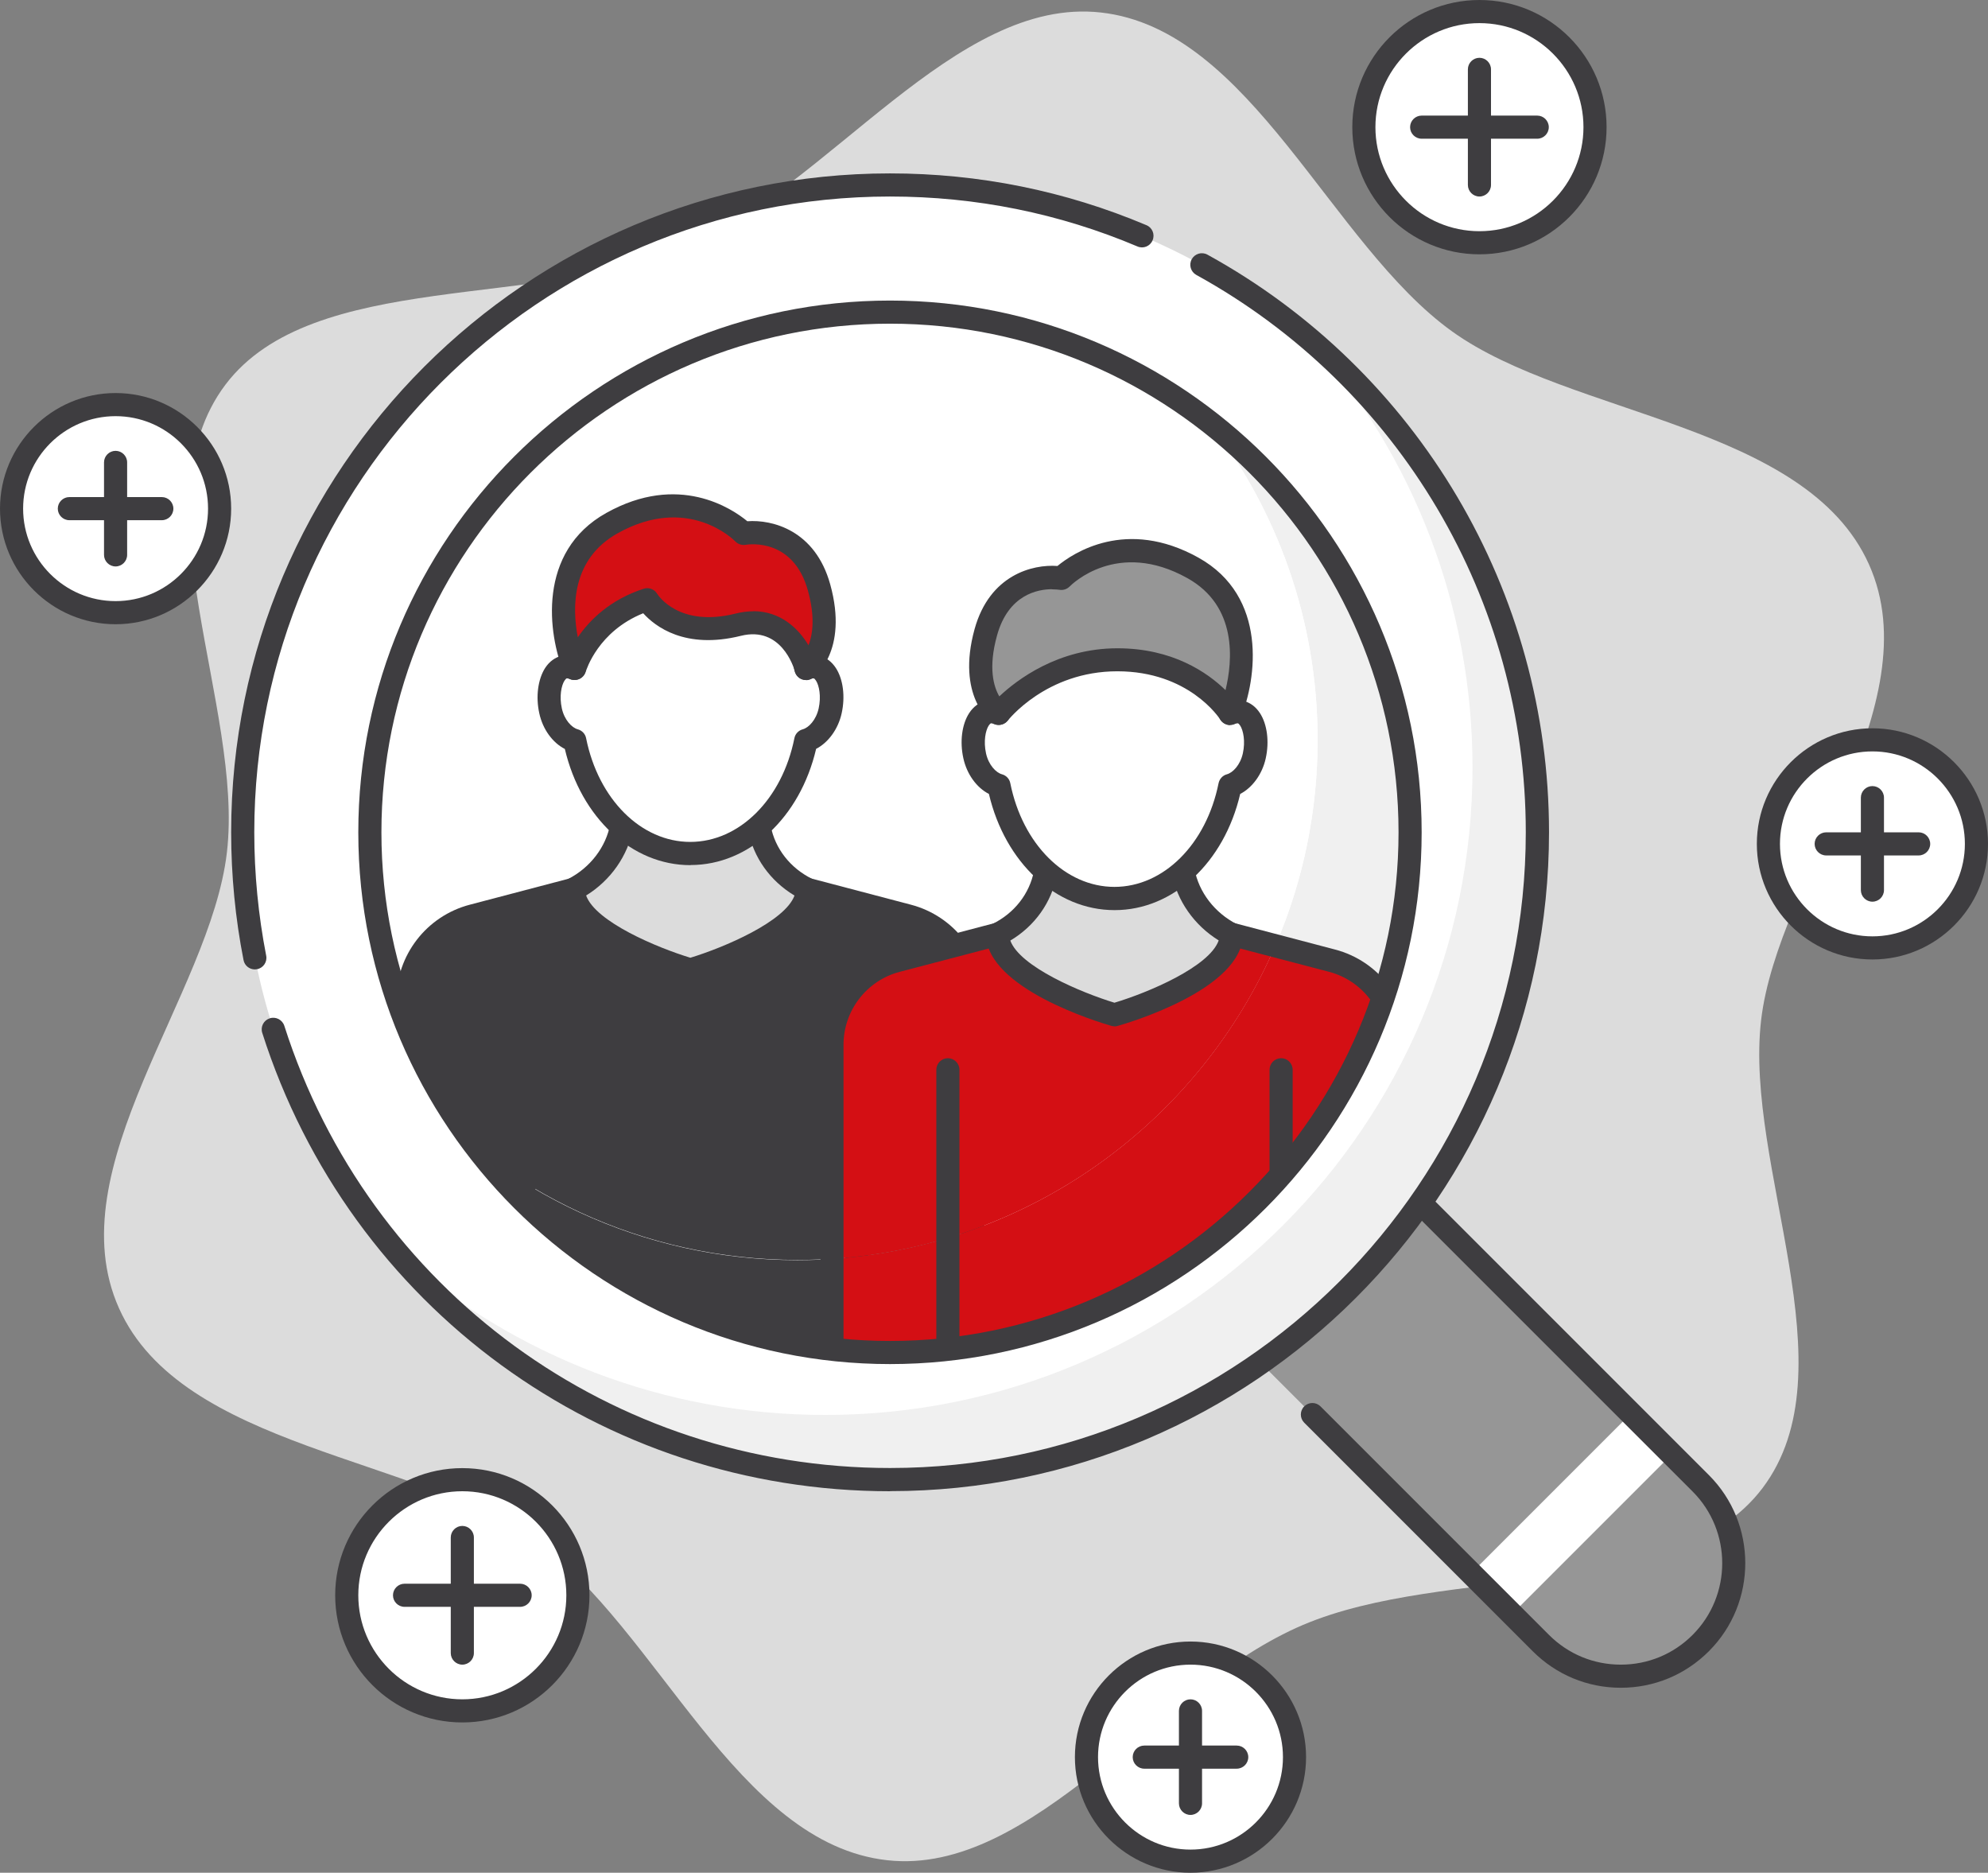 <?xml version="1.0" encoding="UTF-8"?>
<svg id="Ebene_2" data-name="Ebene 2" xmlns="http://www.w3.org/2000/svg" xmlns:xlink="http://www.w3.org/1999/xlink" viewBox="0 0 172 162">
  <rect x="0" y="0" width="172" height="162" fill="#808080" stroke="none"/>
  <defs>
    <style>
      .cls-1 {
        fill: none;
      }

      .cls-2 {
        fill: #969696;
      }

      .cls-3 {
        fill: #3e3d40;
      }

      .cls-4 {
        fill: #fff;
      }

      .cls-5 {
        fill: #f0f0f0;
      }

      .cls-6 {
        fill: #d40f14;
      }

      .cls-7 {
        fill: #dcdcdc;
      }

      .cls-8 {
        clip-path: url(#clippath);
      }
    </style>
    <clipPath id="clippath">
      <circle class="cls-1" cx="77" cy="72" r="45"/>
    </clipPath>
  </defs>
  <g id="teamwork">
    <g>
      <path class="cls-7" d="M152.37,88.25c1.43-12.28,14.78-27.29,9.33-39.43-5.44-12.14-25.83-12.81-36.05-20.14-10.55-7.56-17.41-26.17-30.42-27.6-12.61-1.39-23.48,15.05-35.95,20.35-12.47,5.3-32.25,1.89-39.77,11.84-7.76,10.27,1.6,27.81.12,40.48-1.43,12.28-14.78,27.29-9.33,39.43,5.44,12.14,25.83,12.81,36.05,20.14,10.55,7.56,17.41,26.17,30.42,27.6,12.61,1.39,23.48-15.05,35.95-20.35,12.47-5.3,32.25-1.89,39.77-11.84,7.76-10.27-1.6-27.81-.12-40.48Z"/>
      <path class="cls-2" d="M140.23,145c-2.5,0-5-.95-6.91-2.86L56.86,65.69c-3.82-3.82-3.82-10.01,0-13.82,3.82-3.82,10.01-3.82,13.82,0l76.45,76.45c3.82,3.82,3.82,10.01,0,13.82-1.91,1.91-4.41,2.86-6.91,2.86Z"/>
      <rect class="cls-4" x="126.18" y="128.46" width="19.55" height="5" transform="translate(-52.78 134.49) rotate(-45)"/>
      <path class="cls-3" d="M140.23,146c-2.88,0-5.58-1.12-7.62-3.16l-19.77-19.77c-.39-.39-.39-1.02,0-1.41.39-.39,1.02-.39,1.41,0l19.77,19.77c1.66,1.66,3.86,2.57,6.21,2.57s4.55-.91,6.21-2.57c3.42-3.42,3.42-8.99,0-12.41L69.98,52.57c-3.42-3.42-8.99-3.42-12.41,0-3.42,3.42-3.42,8.99,0,12.41l47.57,47.57c.39.39.39,1.02,0,1.41s-1.02.39-1.41,0l-47.57-47.57c-4.2-4.2-4.2-11.04,0-15.24,4.2-4.2,11.04-4.2,15.24,0l76.45,76.45c4.2,4.2,4.2,11.04,0,15.24-2.04,2.04-4.74,3.16-7.62,3.16Z"/>
      <circle class="cls-4" cx="77" cy="72" r="56"/>
      <path class="cls-5" d="M113.69,29.71c8.53,9.83,13.71,22.65,13.71,36.69,0,30.93-25.07,56-56,56-14.04,0-26.86-5.18-36.69-13.71,10.27,11.82,25.4,19.31,42.29,19.31,30.93,0,56-25.07,56-56,0-16.89-7.49-32.02-19.31-42.29Z"/>
      <path class="cls-3" d="M77,129c-24.91,0-46.74-15.93-54.31-39.65-.17-.53.12-1.09.65-1.26.52-.17,1.09.12,1.26.65,7.31,22.88,28.37,38.25,52.41,38.25,30.33,0,55-24.67,55-55,0-20.06-10.92-38.53-28.51-48.21-.48-.27-.66-.87-.39-1.36.27-.48.87-.66,1.36-.39,18.23,10.03,29.55,29.18,29.55,49.96,0,31.43-25.57,57-57,57Z"/>
      <path class="cls-3" d="M22.05,83.86c-.47,0-.89-.33-.98-.81-.71-3.61-1.07-7.33-1.07-11.05,0-31.43,25.57-57,57-57,7.69,0,15.16,1.51,22.19,4.48.51.21.75.8.53,1.31-.21.51-.8.75-1.31.53-6.78-2.87-13.98-4.32-21.41-4.32-30.33,0-55,24.67-55,55,0,3.59.35,7.18,1.03,10.67.11.54-.25,1.07-.79,1.17-.06.01-.13.02-.19.02Z"/>
      <path class="cls-5" d="M104.56,36.44c5.91,7.62,9.44,17.17,9.44,27.56,0,24.85-20.15,45-45,45-10.39,0-19.94-3.53-27.56-9.44,8.23,10.61,21.09,17.44,35.56,17.44,24.85,0,45-20.15,45-45,0-14.47-6.83-27.33-17.44-35.56Z"/>
      <path class="cls-4" d="M114,64c0-10.39-3.53-19.94-9.44-27.56-7.62-5.91-17.17-9.44-27.56-9.44-24.85,0-45,20.15-45,45,0,10.39,3.53,19.94,9.44,27.56,7.62,5.91,17.17,9.44,27.56,9.44,24.85,0,45-20.15,45-45Z"/>
      <g class="cls-8">
        <path class="cls-3" d="M35.28,93.79v40.75h48.88v-28.16c-4.74,1.7-9.84,2.63-15.17,2.63-13.43,0-25.47-5.89-33.72-15.21Z"/>
        <path class="cls-3" d="M78.56,79.22l-8.71-2.29h-20.24l-8.71,2.29c-3.31.87-5.61,3.86-5.61,7.27v7.29c8.25,9.33,20.29,15.21,33.72,15.21,5.32,0,10.43-.93,15.17-2.63v-19.88c0-3.42-2.3-6.41-5.61-7.27Z"/>
        <path class="cls-3" d="M45.31,135.54c-.55,0-1-.45-1-1v-45.88c0-.55.45-1,1-1s1,.45,1,1v45.88c0,.55-.45,1-1,1Z"/>
        <path class="cls-3" d="M74.14,135.54c-.55,0-1-.45-1-1v-45.88c0-.55.45-1,1-1s1,.45,1,1v45.88c0,.55-.45,1-1,1Z"/>
        <path class="cls-3" d="M84.17,135.54h-48.88c-.55,0-1-.45-1-1v-48.04c0-3.87,2.61-7.26,6.36-8.24h0l8.71-2.29c.08-.02.17-.03.25-.03h20.24c.09,0,.17.01.25.03l8.71,2.29c3.74.98,6.36,4.37,6.36,8.24v48.04c0,.55-.45,1-1,1ZM36.28,133.54h46.88v-47.04c0-2.96-2-5.55-4.86-6.31l-8.59-2.25h-19.98l-8.58,2.25c-2.86.75-4.86,3.35-4.86,6.31v47.04Z"/>
        <path class="cls-7" d="M59.73,83.89s-10.06-2.87-10.12-6.96c2.13-1.09,3.73-3.08,4.18-5.48.07-.35.12-2.58.16-2.91h11.58c.04.39.11,2.68.19,3.09.46,2.35,2.03,4.26,4.14,5.3-.09,4.08-10.12,6.96-10.12,6.96Z"/>
        <path class="cls-3" d="M59.73,84.89c-.09,0-.18-.01-.27-.04-1.1-.31-10.77-3.21-10.85-7.9,0-.38.21-.73.54-.91,1.91-.98,3.28-2.76,3.65-4.77.03-.18.06-1.11.08-1.66.02-.55.04-1.03.06-1.18.06-.51.49-.89.99-.89h11.58c.51,0,.93.39.99.89.02.16.04.65.07,1.2.03.6.07,1.6.11,1.81.38,1.98,1.7,3.66,3.59,4.59.35.17.57.53.56.92-.1,4.68-9.75,7.58-10.84,7.89-.09.03-.18.04-.28.04ZM50.71,77.46c.8,2.27,6.12,4.51,9.02,5.39,2.89-.88,8.18-3.12,9.01-5.38-2.1-1.26-3.55-3.28-4.01-5.64-.06-.3-.09-.99-.14-2.1,0-.06,0-.12,0-.18h-9.69s0,.09,0,.14c-.04,1.14-.07,1.7-.12,1.95-.45,2.38-1.94,4.51-4.06,5.82Z"/>
        <path class="cls-4" d="M48.83,57.71c1.1-.23,2.56,1.21,2.93,2.9.37,1.69-.22,3.25-1.32,3.49-1.1.23-2.44-.91-2.81-2.6-.37-1.69.1-3.56,1.2-3.79Z"/>
        <path class="cls-4" d="M70.62,57.71c-1.1-.23-2.56,1.21-2.93,2.9-.37,1.69.22,3.25,1.32,3.49,1.1.23,2.44-.91,2.81-2.6.37-1.69-.1-3.56-1.2-3.79Z"/>
        <ellipse class="cls-4" cx="59.73" cy="60.91" rx="10.32" ry="12.93"/>
        <path class="cls-3" d="M59.73,74.84c-5.06,0-9.46-4.1-10.86-10.05-1.06-.54-1.91-1.7-2.21-3.08-.32-1.44-.12-2.94.5-3.92.37-.57.88-.94,1.47-1.07.11-.02.22-.04.33-.04,1.48-5.77,5.8-9.71,10.78-9.71s9.3,3.95,10.78,9.71c.11,0,.22.02.33.04.59.13,1.1.5,1.47,1.07.63.97.82,2.47.5,3.91-.3,1.37-1.16,2.54-2.21,3.08-1.39,5.94-5.79,10.05-10.86,10.05ZM49.07,58.68s-.02,0-.03,0h0c-.05.01-.13.09-.2.2-.27.42-.46,1.35-.23,2.4.22,1,.86,1.67,1.38,1.81.37.1.65.4.72.77,1.06,5.28,4.76,8.97,9.01,8.97s7.95-3.69,9.01-8.97c.07-.37.35-.67.72-.77.52-.14,1.16-.81,1.38-1.81.23-1.05.04-1.98-.23-2.4-.07-.11-.15-.19-.2-.2-.04,0-.14,0-.27.06-.28.12-.6.11-.87-.03-.27-.14-.46-.4-.52-.7-1.04-5.33-4.75-9.05-9.03-9.05s-7.99,3.72-9.03,9.05c-.06.3-.25.55-.52.7-.27.14-.59.15-.87.03-.11-.05-.19-.06-.24-.06ZM48.83,57.71h0,0Z"/>
        <path class="cls-6" d="M69.74,57.83s2.56-1.82,1.12-7.01c-1.53-5.54-6.53-4.68-6.53-4.68,0,0-4.54-4.71-11.38-.89-6.84,3.82-3.23,12.59-3.23,12.59,0,0,1.23-4.32,6.27-5.96,0,0,2.12,3.6,7.88,2.17,4.52-1.12,5.87,3.79,5.87,3.79Z"/>
        <path class="cls-3" d="M69.74,58.83c-.11,0-.23-.02-.33-.06-.31-.11-.54-.36-.63-.68-.12-.42-1.22-3.94-4.67-3.09-4.85,1.21-7.44-.82-8.46-1.95-3.9,1.57-4.92,4.9-4.97,5.05-.12.41-.48.7-.91.72-.43.03-.82-.22-.98-.61-1.37-3.32-2.36-10.48,3.67-13.84,6.25-3.49,10.87-.38,12.2.72,2.15-.16,5.87.77,7.17,5.46,1.61,5.8-1.38,8-1.51,8.1-.17.12-.37.19-.58.19ZM65.17,52.87c2.34,0,3.9,1.47,4.78,2.95.36-.92.59-2.43-.05-4.73-1.24-4.49-4.98-4.03-5.4-3.96-.32.05-.66-.06-.88-.29-.16-.17-4.12-4.09-10.18-.71-3.99,2.23-3.95,6.38-3.45,9,1.01-1.47,2.77-3.25,5.7-4.2.45-.15.93.04,1.17.44.07.11,1.87,2.93,6.77,1.71.55-.14,1.07-.2,1.55-.2Z"/>
        <path class="cls-6" d="M115.26,83.11l-4.93-1.29c-6.53,15.12-21.11,25.95-38.35,27.08v29.53h48.88v-48.04c0-3.42-2.3-6.41-5.61-7.27Z"/>
        <path class="cls-6" d="M110.33,81.82l-3.78-.99h-20.24l-8.71,2.29c-3.31.87-5.61,3.86-5.61,7.27v18.51c17.23-1.13,31.82-11.95,38.35-27.08Z"/>
        <path class="cls-3" d="M110.84,139.42c-.55,0-1-.45-1-1v-45.88c0-.55.45-1,1-1s1,.45,1,1v45.88c0,.55-.45,1-1,1Z"/>
        <path class="cls-3" d="M82.01,139.42c-.55,0-1-.45-1-1v-45.88c0-.55.45-1,1-1s1,.45,1,1v45.88c0,.55-.45,1-1,1Z"/>
        <path class="cls-3" d="M120.87,139.42h-48.88c-.55,0-1-.45-1-1v-48.04c0-3.87,2.61-7.26,6.36-8.24l8.71-2.29c.08-.02.17-.03.25-.03h20.24c.09,0,.17.01.25.03l8.71,2.29h0c3.74.98,6.36,4.37,6.36,8.24v48.04c0,.55-.45,1-1,1ZM72.98,137.42h46.88v-47.04c0-2.96-2-5.55-4.86-6.31l-8.59-2.25h-19.98l-8.59,2.25c-2.86.75-4.86,3.35-4.86,6.31v47.04Z"/>
        <path class="cls-7" d="M96.42,87.78s10.06-2.87,10.12-6.96c-2.13-1.09-3.73-3.08-4.18-5.48-.07-.35-.12-2.58-.16-2.91h-11.58c-.04.39-.11,2.68-.19,3.09-.46,2.35-2.03,4.26-4.14,5.3.09,4.08,10.12,6.96,10.12,6.96Z"/>
        <path class="cls-3" d="M96.42,88.78c-.09,0-.19-.01-.28-.04-1.1-.32-10.74-3.22-10.84-7.89,0-.39.21-.75.56-.92,1.9-.93,3.21-2.61,3.6-4.59.04-.21.08-1.21.11-1.81.02-.55.05-1.04.07-1.2.06-.5.49-.88.99-.88h11.58c.51,0,.94.37.99.88.02.15.04.63.06,1.18.02.55.06,1.48.09,1.67.37,2,1.74,3.78,3.65,4.76.34.17.55.52.54.91-.08,4.7-9.75,7.59-10.85,7.9-.09.03-.18.04-.27.04ZM87.41,81.36c.83,2.27,6.12,4.5,9.01,5.38,2.91-.87,8.22-3.11,9.02-5.39-2.12-1.31-3.62-3.44-4.06-5.82-.05-.25-.07-.82-.12-1.95,0-.05,0-.1,0-.14h-9.69c0,.06,0,.12,0,.18-.05,1.11-.08,1.8-.14,2.1-.46,2.36-1.9,4.38-4.01,5.64Z"/>
        <path class="cls-4" d="M107.32,61.6c-1.1-.23-2.56,1.21-2.93,2.9-.37,1.69.22,3.25,1.32,3.49,1.1.23,2.44-.91,2.81-2.6.37-1.69-.1-3.56-1.2-3.79Z"/>
        <path class="cls-4" d="M85.53,61.6c1.1-.23,2.56,1.21,2.93,2.9.37,1.69-.22,3.25-1.32,3.49-1.1.23-2.44-.91-2.81-2.6-.37-1.69.1-3.56,1.2-3.79Z"/>
        <ellipse class="cls-4" cx="96.42" cy="64.79" rx="10.32" ry="12.93"/>
        <path class="cls-3" d="M96.42,78.73c-5.06,0-9.46-4.1-10.86-10.05-1.06-.54-1.91-1.71-2.21-3.08-.32-1.44-.13-2.94.5-3.91.37-.57.88-.94,1.47-1.07.11-.02.22-.04.33-.04,1.48-5.77,5.8-9.71,10.78-9.71s9.3,3.95,10.78,9.71c.11,0,.22.02.33.04h0c.59.13,1.1.5,1.47,1.07.63.97.82,2.47.5,3.91-.3,1.37-1.16,2.54-2.21,3.08-1.39,5.94-5.79,10.05-10.86,10.05ZM85.77,62.57s-.02,0-.03,0c-.05.01-.13.09-.2.2-.27.42-.46,1.35-.23,2.4.22,1,.86,1.67,1.38,1.81.37.1.65.4.72.77,1.06,5.28,4.76,8.97,9.01,8.97s7.95-3.69,9.01-8.97c.08-.37.35-.67.72-.77.52-.14,1.16-.81,1.38-1.81.23-1.05.04-1.98-.23-2.4-.07-.11-.15-.19-.2-.2h0s-.14,0-.27.06c-.28.13-.6.12-.87-.03-.27-.14-.46-.4-.52-.7-1.04-5.33-4.75-9.05-9.03-9.05s-7.99,3.72-9.03,9.05c-.06.3-.25.56-.52.7-.27.14-.59.15-.87.03-.11-.05-.19-.06-.24-.06Z"/>
        <path class="cls-2" d="M86.41,61.72s-2.56-1.82-1.12-7.01c1.53-5.54,6.53-4.68,6.53-4.68,0,0,4.54-4.71,11.38-.89,6.84,3.82,3.23,12.59,3.23,12.59,0,0-2.92-4.64-9.76-4.64-6.42,0-10.26,4.64-10.26,4.64Z"/>
        <path class="cls-3" d="M106.43,62.72c-.34,0-.66-.17-.85-.47-.11-.17-2.75-4.18-8.91-4.18s-9.46,4.24-9.49,4.28c-.34.4-.92.48-1.35.17-.13-.09-3.11-2.3-1.51-8.1,1.3-4.69,5.01-5.62,7.17-5.46,1.33-1.1,5.94-4.21,12.2-.72,6.03,3.36,5.03,10.52,3.66,13.84-.14.35-.47.58-.84.61-.03,0-.06,0-.08,0ZM91.02,50.97c-1.22,0-3.78.45-4.76,4.01-.78,2.81-.28,4.44.2,5.26,1.52-1.43,5.08-4.16,10.22-4.16,4.79,0,7.8,2.11,9.35,3.62.61-2.51,1.06-7.26-3.3-9.69-6.06-3.38-10.01.55-10.18.72-.23.23-.56.35-.89.29-.09-.01-.32-.04-.64-.04Z"/>
      </g>
      <path class="cls-3" d="M77,118c-25.36,0-46-20.64-46-46s20.64-46,46-46,46,20.64,46,46-20.64,46-46,46ZM77,28c-24.26,0-44,19.74-44,44s19.74,44,44,44,44-19.74,44-44-19.74-44-44-44Z"/>
      <circle class="cls-4" cx="128" cy="11" r="10"/>
      <path class="cls-3" d="M128,22c-6.07,0-11-4.93-11-11s4.93-11,11-11,11,4.93,11,11-4.93,11-11,11ZM128,2c-4.96,0-9,4.04-9,9s4.04,9,9,9,9-4.04,9-9-4.04-9-9-9Z"/>
      <path class="cls-3" d="M133,12h-10c-.55,0-1-.45-1-1s.45-1,1-1h10c.55,0,1,.45,1,1s-.45,1-1,1Z"/>
      <path class="cls-3" d="M128,17c-.55,0-1-.45-1-1V6c0-.55.45-1,1-1s1,.45,1,1v10c0,.55-.45,1-1,1Z"/>
      <circle class="cls-4" cx="40" cy="138" r="10"/>
      <path class="cls-3" d="M40,149c-6.07,0-11-4.93-11-11s4.93-11,11-11,11,4.93,11,11-4.93,11-11,11ZM40,129c-4.96,0-9,4.04-9,9s4.04,9,9,9,9-4.04,9-9-4.04-9-9-9Z"/>
      <path class="cls-3" d="M45,139h-10c-.55,0-1-.45-1-1s.45-1,1-1h10c.55,0,1,.45,1,1s-.45,1-1,1Z"/>
      <path class="cls-3" d="M40,144c-.55,0-1-.45-1-1v-10c0-.55.45-1,1-1s1,.45,1,1v10c0,.55-.45,1-1,1Z"/>
      <circle class="cls-4" cx="103" cy="152" r="9"/>
      <path class="cls-3" d="M103,162c-5.51,0-10-4.49-10-10s4.49-10,10-10,10,4.49,10,10-4.49,10-10,10ZM103,144c-4.41,0-8,3.59-8,8s3.59,8,8,8,8-3.59,8-8-3.59-8-8-8Z"/>
      <path class="cls-3" d="M107,153h-8c-.55,0-1-.45-1-1s.45-1,1-1h8c.55,0,1,.45,1,1s-.45,1-1,1Z"/>
      <path class="cls-3" d="M103,157c-.55,0-1-.45-1-1v-8c0-.55.45-1,1-1s1,.45,1,1v8c0,.55-.45,1-1,1Z"/>
      <circle class="cls-4" cx="162" cy="73" r="9"/>
      <path class="cls-3" d="M162,83c-5.51,0-10-4.49-10-10s4.49-10,10-10,10,4.49,10,10-4.49,10-10,10ZM162,65c-4.41,0-8,3.59-8,8s3.59,8,8,8,8-3.59,8-8-3.59-8-8-8Z"/>
      <path class="cls-3" d="M166,74h-8c-.55,0-1-.45-1-1s.45-1,1-1h8c.55,0,1,.45,1,1s-.45,1-1,1Z"/>
      <path class="cls-3" d="M162,78c-.55,0-1-.45-1-1v-8c0-.55.45-1,1-1s1,.45,1,1v8c0,.55-.45,1-1,1Z"/>
      <circle class="cls-4" cx="10" cy="44" r="9"/>
      <path class="cls-3" d="M10,54c-5.51,0-10-4.49-10-10s4.49-10,10-10,10,4.49,10,10-4.49,10-10,10ZM10,36c-4.41,0-8,3.59-8,8s3.59,8,8,8,8-3.59,8-8-3.59-8-8-8Z"/>
      <path class="cls-3" d="M14,45H6c-.55,0-1-.45-1-1s.45-1,1-1h8c.55,0,1,.45,1,1s-.45,1-1,1Z"/>
      <path class="cls-3" d="M10,49c-.55,0-1-.45-1-1v-8c0-.55.45-1,1-1s1,.45,1,1v8c0,.55-.45,1-1,1Z"/>
    </g>
  </g>
</svg>